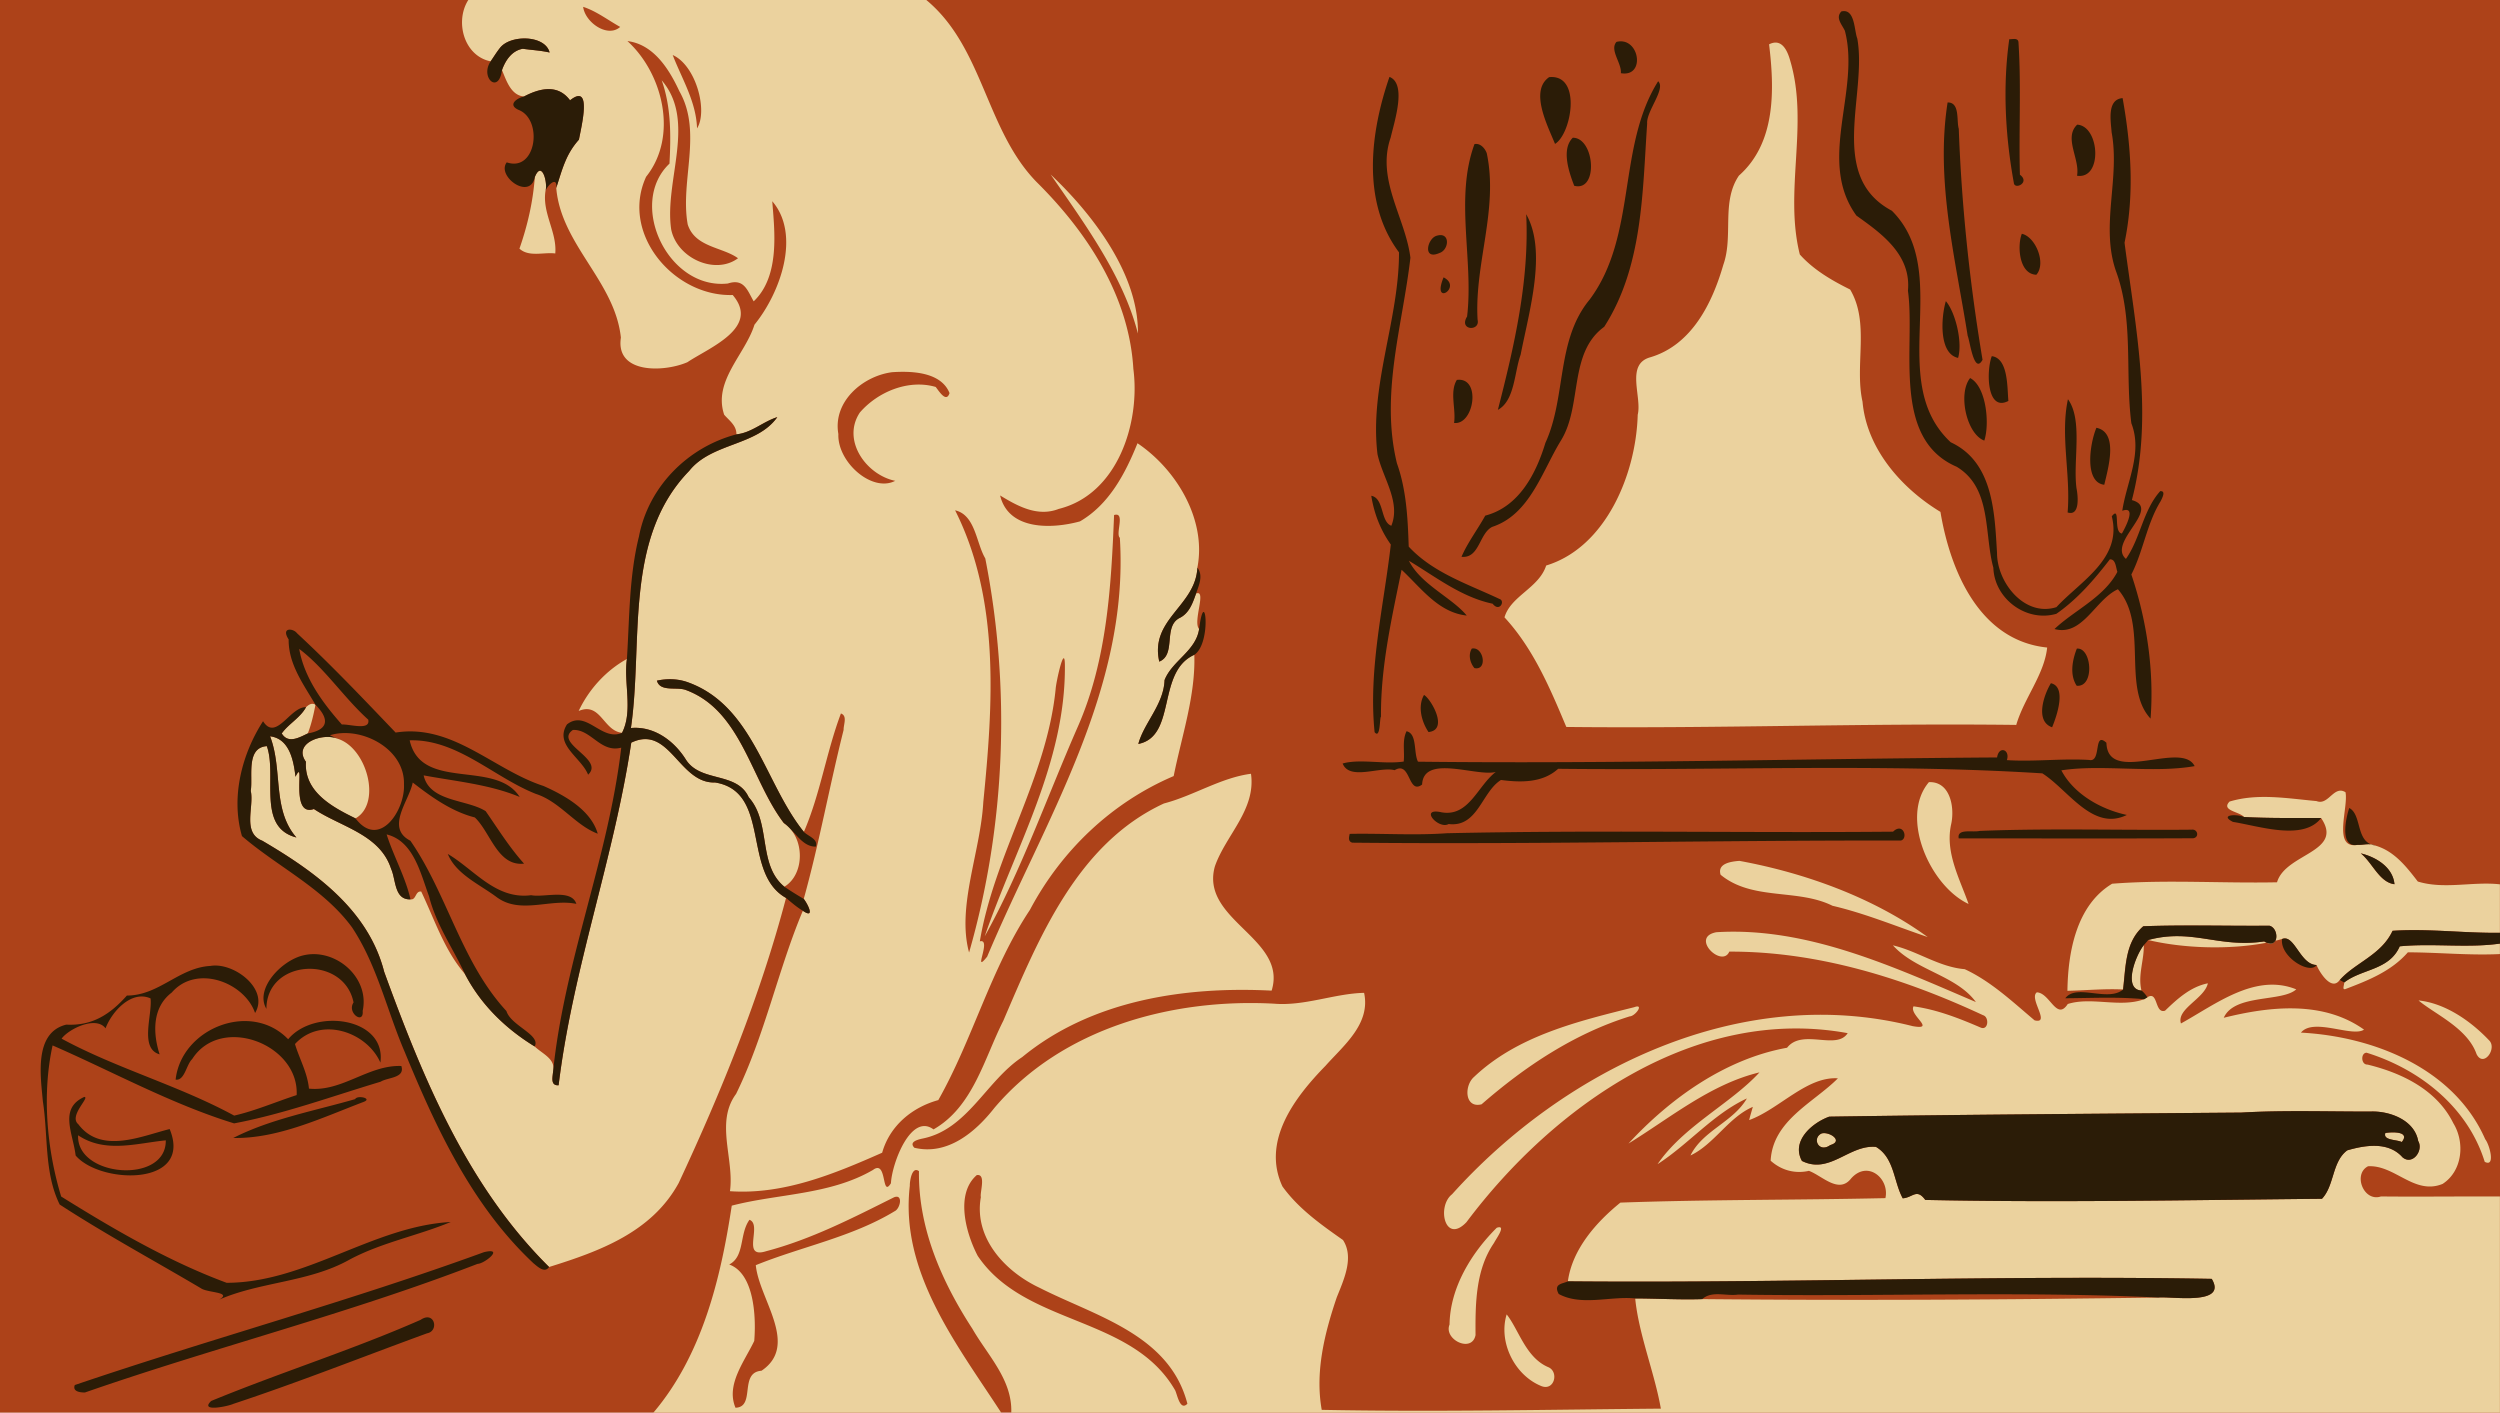 <svg xmlns="http://www.w3.org/2000/svg" height="647pt" width="1145pt" viewBox="0 0 1145 647"><path d="M0 0h1145v647H0z" fill="#ad4219"/><path d="M214.48 0c-6.248 9.78-2.056 25.63 10.24 28.1 1.408-2.05 2.704-4.18 4.248-6.13 4.752-6.21 20.744-5.99 22.752 2.08-4.04-.93-8.2-1.12-12.28-1.71-5 .86-7.952 5.3-9.528 9.75 1.984 4.75 4.064 11.57 10.064 12.11 6.992-3.69 15.456-5.9 21.104 1.75 10.336-8.27 5.168 11.99 4.072 18.01-5.832 6.51-7.512 13.05-10.384 22.16 2.224 26.008 26.872 42.696 29.6 68.512-2.568 16.824 20 15.816 30.464 11.256 9.848-6.624 33.576-15.768 20.744-30.776-26.968.848-51.608-28.232-39.648-54.168 14.888-18.654 7.568-47.505-8.568-62.134 12.048 1.5 19.12 12.91 23.784 22.95 10.728 18.87.232 41.112 3.832 61.04 3.352 10.512 15.92 10.288 23.032 15.472-10.36 7.76-27.84.128-30.6-13.168-3.288-22.304 11.76-49.624-4.352-68.334 4.352 12.3 4.248 25.29 3.568 38.17-19.336 18.332-.736 57.908 26.752 54.9 7.496-2.456 8.976 3.296 11.816 8.168 12.168-11.568 9.528-32.456 8.504-45.848 13.192 15.36 3.728 41.96-8.152 56.552-4.224 13.616-19.064 25.8-13.864 41.24 2.328 2.688 5.688 4.936 5.6 8.976 6.976-.72 12.208-5.848 18.72-7.88-9.272 13.208-30.096 11.696-40.352 24.624-30.168 31.08-20.96 78.424-26.68 117.76 10.512-.984 19.744 5.8 25.144 14.408 6.728 10.688 23.392 5.432 28.808 17.304 10.44 11.664 3.976 30.8 16.328 40.976 9.472-5.728 9.504-22.632-.272-29.176-15.088-19.792-19.432-51.592-44.952-60.952-4.2-1.528-11.712 1.032-13.176-4.248 4.736-1.032 9.72-.904 14.296.776 29.848 10.848 35.128 46.368 53.024 68.504 7.536-17.384 10.296-36.544 16.976-54.256 3.088 1.08 1.152 5.112 1.232 7.52-6.464 25.72-11.176 51.92-18.256 77.4 2.12 2.776 5.168 9.304-.408 5.44-11.232 26.56-17.48 57.2-30.584 83.872-9.672 13.072-.728 29.872-2.808 44.568 24.552 1.712 47.888-7.976 69.712-17.624 3.48-12.352 13.712-20.792 25.712-24.104 15.888-28.112 23.992-60.104 41.968-87.128 14.424-27.2 37.48-49.192 65.832-61.272 3.664-18.288 10.056-36.832 9.456-55.536-17.384 7.784-7.944 37.264-25.64 40.824 2.512-9.56 11.648-18.088 12.008-29.248 3.504-8.904 14.344-13.288 15.832-23.408-3.048-3.272 3.648-18.248-1.4-16.232-1.552 4.384-3.144 9.136-7.72 11.288-7.384 4.024-1.28 16.672-9.128 19.896-4.424-19.472 16.608-25.384 17.448-43.032 4.272-21.912-9.512-44.92-27.424-56.992-5.568 13.816-12.968 28.008-26.352 35.792-12.64 3.472-32.688 4.304-36.568-11.88 7.984 4.88 17.16 9.968 26.872 6.16 26.952-6.68 37.408-39.416 34.152-64.144-1.968-33.44-21.208-62.696-44.376-85.632C451.408 59.34 450.4 21.69 424.256 0H214.48zm52.6 3.13c6.112 1.99 11.36 6.09 16.96 9.2-5.712 5.16-16.048-2.02-16.96-9.2zm546.2 16.373c-.88-.017-1.92.225-3.04.807 2.48 20.56 3.2 45.08-13.808 60.114-8.192 12.024-2.44 27.664-7.152 40.856-5.072 17.568-14.448 36.712-33.44 42.352-11.472 3.16-3.736 18.064-5.768 26.328-.72 26.976-14.464 60.672-41.928 69.048-3.32 10.32-16.256 13.92-19.088 23.736 13.2 14.296 20.872 32.448 28.312 50.2 68.736.768 137.352-1.784 206.072-.936 3.6-12.288 12.88-23.096 14.16-35.44-31.12-3.184-44.4-35.304-48.88-62.128-17.52-10.592-33.76-28.672-35.68-50.432-3.76-16.888 3.44-36.04-5.68-51.408-8.4-4.16-16.8-9.048-23.04-16.048-7.28-28.96 4.16-59.562-4.32-88.48-.96-3.528-2.8-8.494-6.72-8.569zM308.096 25.2c10.704 4.78 16.208 25.66 11.144 33.6-.368-12.22-6.952-22.71-11.144-33.6zm-60.864 53.006c-.696.061-1.48.886-2.28 2.874-.832 11.248-3.32 22.168-7.048 32.8 4.368 4 11.112 1.52 16.408 2.208.864-9.768-6.032-18.488-4.488-28.528.864-2.84-.496-9.538-2.592-9.354zm233.96 1.704c15.512 22.522 33.232 46.442 39.976 72.85.36-26.96-20.424-54.392-39.976-72.85zm-67.24 90.384c8.208.064 17.76 1.808 20.936 9.744-1.488 4.68-4.856-.976-6.344-2.816-12.44-3.632-26.504 2.2-34.736 11.72-8.432 12.744 2.944 28.568 16.2 31.28-10.6 5.528-26.568-8.624-26.032-21.448-2.608-14.784 11.096-26.536 24.6-28.304a70.974 70.974 0 015.376-.176zm23.488 63.432c9.312 2.128 9.64 15.032 13.816 22.016 11.744 59.496 9.336 122.224-7.416 180.504-5.736-20.968 5.248-46.016 6.512-68.896 4.416-44.384 7.792-92.512-12.912-133.624zm73.696 1.992c3.856-.216-.248 8.928 1.752 10.584 4.424 69.808-34.824 130.088-60.768 191.84-7.008 8.744 2.352-8.552-3.36-6.992 6.64-39.784 30.68-74.904 34.728-115.608.184-3.096 4.152-21.336 4.232-10.84.384 44.544-22.72 83.368-36.728 124.152 16.432-29.424 28.704-64.216 42.704-96.152 13.408-30.496 15.256-64.76 16.552-96.816.336-.096.624-.16.888-.168zm-224.008 66.088c-9.608 5.304-17.44 13.952-22.096 23.824 10.064-4.264 11.272 9.152 19.864 9.992 5.12-10.032.656-22.872 2.232-33.816zm-143.856 20.552c-1.16-.096-2.16.648-3.096 1.528-2.688 4.92-7.952 7.576-11.136 12.032 2.944 4.872 8.096 1.816 11.936-.008 1.64-4.24 2.656-8.688 3.504-13.144-.424-.248-.824-.376-1.208-.408zm-19.576 14.864c5.936 15.32.848 33.544 12.072 46.344-18.328-4.688-8.72-28.256-13.56-41.84-9.672.72-6.296 13.912-7.36 20.496 1.632 7.304-4.032 19.176 5.248 22.808 23.984 14.064 48.616 31.592 55.864 60.072 17.728 48.64 38.08 98.128 75.528 135.184 23.016-7.184 46.984-15.856 59.352-38.464 19.664-42.144 37.328-85.592 49.168-130.568-20.352-11.336-6.624-48.648-32.488-52.88-16.568.6-20.856-26.696-38.4-18.232-7.92 52.936-26.808 103.624-33.272 156.912-3.56.216-2.888-3.072-2.576-5.856 1.616-6.144-4.824-8.448-8.4-11.92-13.352-8.168-24.68-19.192-31.928-33.184-9.416-10.848-13.912-24.944-20.024-37.752-2.752-.416-2.272 3.992-4.896 3.568-7.536.288-6.632-9.032-8.912-14-5.112-15.824-23.008-19.152-35.344-27.384-11.544 4.024-3.472-24.832-8.44-14.752-.808-7.056-2.6-17.448-11.632-18.552zm26.528.296c-6.808-.072-15.144 4.352-10.128 11.368-.912 13.896 12.36 20.864 22.712 25.944 12.224-6.88 5.144-32.56-8.296-36.512-1.232-.52-2.72-.776-4.288-.8zm422.728 16.872c-13.8 1.8-26.312 10.056-39.872 13.6-39.768 18.4-57.312 61.64-73.568 99.528-8.792 17.352-13.848 39.432-31.968 49.752-10.304-7.664-19.024 15.464-19.496 24.656-4.432 7.088-1.616-11.088-8.216-6.096-19.704 11.496-43.504 10.832-64.688 16.36-5.056 33.416-13.552 68.464-35.896 94.808h159.296c-20.304-31.272-46.504-64.44-41.84-103.952-.096-1.416.808-9.224 4.184-6.648-.368 26.208 10.48 50.672 24.488 72.224 6.992 12.168 18.336 23.336 17.784 38.376h681.8v-99c-18.16-.096-36.32.168-54.48-.024-7.92 2.672-12.96-10.232-5.92-13.824 12.32-.712 21.2 13.376 34.16 8.08 9.12-5.92 10.32-18.968 4.88-27.832-7.52-15.248-23.52-22.984-39.28-26.824-3.04.144-3.2-5.384-.4-5.424 24.4 7.576 46.32 24.936 54.08 49.96 5.04 2.704 2.24-7.872.24-10.32-14.24-32.472-51.04-47.08-84.4-48.848 5.68-7 23.6 2.288 28.88-1.376-18.8-13.408-43.2-10.648-64.24-5.424 4.88-11.032 26.72-7.112 33.2-13.016-18.8-7.616-36.96 6.88-52.8 15.624-2.16-6.68 10.8-11.344 12.32-18.392-7.92 1.576-14 7.128-19.6 12.536-4.88 1.568-3.04-9.432-8.16-6.104-.4.216-1.12.648-1.44.864-11.04 4.024-24-1.248-34.96 2.176-5.12 7.936-8.16-5.096-14.16-5.336-3.84 2.712 6.56 14.704-1.04 12.824-10.08-8.472-19.92-17.84-32-23.432-11.84-1.008-21.52-8.248-32.88-10.92 10.32 11.512 29.04 13.704 38 25.976-37.52-16.016-77.2-34.536-118.84-31.984-12.32 2.272 2.608 16.608 5.904 8.888 40.456-.136 79.736 12.112 116.216 29.12 2.88.8 2.48 6.992-.96 5.72-9.92-4.264-20.08-8.288-30.88-9.776-2.24 3.944 10.64 11.056-.4 9.064-78.392-19.856-159.296 19.552-210.952 77-7.16 5.592-3.248 23.104 6.584 12.792 39.936-53.264 104.976-99.32 174.608-86.576-5.12 8-20.8-2.248-27.76 6.68-28.368 5.112-53.68 23.328-72.64 43.88 19.128-11.76 37.704-27.256 60-32.592-13.088 14.288-34.704 24.536-46.68 42.04 14.232-9.168 25.456-22.928 40.92-30.112-6.328 10.88-20.24 14.704-25.84 26.12 10.864-5.136 17.44-17.496 28.56-22.256-.56 2.008-1.2 4.008-1.68 6.056 13.84-5.056 26.4-20.08 40.64-19.128-11.12 11.192-29.84 19.248-30.8 37.728 4.88 4.392 11.12 6.088 17.52 4.648 6.08 2.2 13.68 10.792 19.36 3.456 7.68-8.56 17.68.216 15.68 9.04-40.4.912-81.088.608-121.376 2.048-10.992 8.888-22.072 21.352-24.048 36.048 98.304.904 196.704-2.88 294.864-1.128 7.44 12.392-18.56 7.928-24.48 8.552-69.6 1.016-139.36 1.4-208.872.728-10.232.352-20.472-.288-30.68-.312 1.6 16.44 8.92 34.224 11.744 50.472-51.76.448-103.576 1.576-155.312.552-3.12-17.336 1.296-35.048 6.848-51.44 3.192-8.024 8.112-18.344 2.88-26.344-10.08-7.072-20.456-14.416-27.736-24.56-9.68-20.88 5.856-41.016 19.76-55.256 8.296-9.336 20.72-19.152 17.648-33.384-13.632.304-27.312 6.16-41.336 4.952-46.48-2.472-96.912 11.056-127.992 47.752-8.632 11.008-21.424 21.888-36.664 18.24-2.648-2.784 1.76-3.768 3.824-4.224 20.568-4.176 29.088-26.424 45.576-37.296 31.72-26.04 74.4-32.472 114.24-30.44 7.48-23.976-32.968-32.256-25.976-56.952 5.024-14.344 18.856-25.912 16.52-42.368zm311.368 3.832c-.32-.008-.56-.008-.88.008-13.52 15.976.48 47.56 18.16 55.792-4-11.472-10.8-23.552-8-36.4 1.68-7.208-.08-19.056-9.28-19.4zm187.6 3.904c-3.92.08-6.32 6.64-10.96 4.768-13.2-1.2-26.96-3.688-39.84.232-4 4.16 4.48 4.544 6.64 7.064 11.76.616 23.52.44 35.28.448 10.72 15.664-16.32 16.176-20.16 29.456-25.2.528-50.56-1.296-75.52.656-16.4 9.848-20.24 31.328-20.48 49.04 8.48-.184 16.96-1.024 25.44-.6 1.28-10.032.8-21.624 9.28-28.968 19.2-.704 38.56-.072 57.76-.248 2.88.736 3.84 4.808 2.72 6.92 1.04-.248 2-.52 3.04-.808 5.68-2.456 8.24 11.744 15.84 11.888 1.36 3.296 6.88 12.184 10.64 6.864 7.04-7.936 19.04-11.464 24.16-22.528 16.32-1.104 32.8 1.128 49.2.912v-22.2c-12.48-1.392-25.44 2.44-37.6-1.28-5.28-6.864-10.88-14.056-19.6-16.504-2.64-1.2-5.28-.16-8-.296-11.6 2.088-4.08-17.136-5.52-24.104-.88-.52-1.6-.728-2.32-.712zm-29.84 68.768c-1.36.32-2.64.608-4 .872 2 .848 3.28.28 4-.872zm-4 .872c-.4-.152-.72-.344-1.12-.592-20.96 3.112-32.96-6.096-53.12-.648 16.4 3.912 37.52 4.512 54.24 1.24zm43.12-40.928c6.96 1.664 14.72 6.336 15.44 14.136-6.96-.88-10.16-9.976-15.44-14.136zm-284.568 3.44c-3.864.32-10.2 1.16-8.592 6.368 14.6 12.008 35.24 6.216 51.24 14.2 14.88 3.48 29.12 9.4 43.6 14.328-24.72-18-56-29.344-86.248-34.896zm348.328 37.888c-15.2 2.144-30.64-.24-45.92 1.256-4.8 11.04-17.44 10.272-25.44 16.576.24.84-1.12 3.48.56 3.008 10.48-3.968 21.12-8.208 28.64-16.84 14.08.032 28.08 1.48 42.16.8v-4.8zm-163.12.656c-4 5.096-9.6 20.368-1.04 20.848-1.76-7.04 1.28-14.048 1.04-20.848zm125.84 25.376c7.28 6.192 22.4 12.624 26.56 24.544 3.2 6.488 9.68-2.664 5.68-6.352-8.48-8.912-20.08-16.912-32.24-18.192zm-357.816 2.76c-.336.008-.792.112-1.384.336-25.784 6.464-53.464 13.04-73.368 31.936-4.6 4-4.352 14.552 3.456 12.536 19.912-17.344 42.44-32.36 67.824-40.264 2.248-.048 5.816-4.616 3.472-4.544zm306.296 47.952c9.84.032 19.76.2 29.6.176 8.72-.328 20.08 3.92 21.76 13.512 2.56 4.32-2.64 11.328-7.2 7.424-6.48-7.28-17.04-5.552-25.28-3.168-7.04 5.176-5.84 16.12-11.6 22.192-60.56.568-121.2 1.8-181.68.52-4-5.456-5.68-1.048-10.32-.736-4.24-7.72-3.76-18.48-12.24-23.544-12.24-1.176-21.28 12.768-33.92 6.424-5.04-9.104 4.64-17.44 12.48-20.28 62.96-.976 125.84-1.344 188.8-1.872 9.84-.576 19.68-.68 29.6-.648zm40.16 9.728c-1.52-.024-2.96.12-3.84.28-1.2 3.464 5.2 2.936 7.52 4.136 2.8-3.472-.48-4.36-3.68-4.416zm-261.28.352a3.74 3.74 0 00-.72.112c-4.64 2.128-1.36 9.168 3.92 5.344 5.84-1.688.48-5.72-3.2-5.456zm-387.288 19.168c3.856-.152.944 8.136 1.48 10.112-3.336 18.76 11.176 34.176 26.928 41.56 25.56 13.016 59.44 21.288 67.664 53.08-3.304 3.416-4.552-3.832-5.584-6.112-19.88-34.488-68.72-29.4-90.44-61.592-5.512-10.52-10.344-28.416-.44-37.008.136-.024.272-.032.392-.04zm-37.24 9.944c2.928-.2 1.608 5.528-.736 6.616-19.544 11.88-42.584 16.2-63.624 24.728 1.44 15.512 20.064 36.56 2.624 48.352-10.44.76-2.584 16.664-11.92 16.944-4.488-10.56 4.128-21.184 8.584-30.6.944-11.496-.168-30.936-11.464-35 7.216-3.704 4.576-14.016 9.28-20.472 6.064 2.216-4.016 18.096 7.64 14.384 20.672-5.44 39.592-15.216 58.56-24.688.4-.16.752-.24 1.056-.264zm276.328 13.976c-.312-.032-.752.04-1.336.248-11.592 11.512-21.4 27.48-21.616 44.32-2.816 6.872 10.256 13.24 11.904 4.824-.104-14.288 0-29.96 8.48-42.224.712-1.52 4.744-6.944 2.568-7.168zm3.208 39.912c-3.856 12.536 3.48 27.6 15.52 32.68 6.36 2.912 8.68-6.592 3.344-8.592-10.184-4.472-13.312-17.088-18.864-24.088z" fill="#ebd29e"/><path d="M844.48 5.084c-.32.006-.72.053-1.12.146-2.88 2.93.32 6.08 1.6 8.89 7.2 27.6-12.96 59.45 5.28 84.624 11.76 8.36 25.12 17.976 23.6 34.424 3.52 25.552-7.76 67.704 22.32 80.608 16.16 9.736 12.48 30.464 16.8 46.248.48 14.248 15.12 25.112 28.88 21.088 9.6-6.68 17.36-15.68 24.48-24.936 2.72-.136 2.72 3.752 3.44 5.736-6.16 11.736-20 17.76-28.8 26.184 12.88 3.504 18.64-13.48 29.04-18.216 14.16 16.152 1.68 44.952 14.96 59.248 1.68-21.832-1.68-44.928-8.8-66.008 5.52-10.808 7.04-23.248 13.44-33.616.64-1.344 2.56-4.792-.24-4.544-7.92 8.888-9.04 21.6-15.68 31.016-8.72-7.664 16.64-23.096 2.72-26.936 10.08-38.296 1.68-79.168-3.36-117.864 4.56-21.888 3.04-44.346-.88-66.235-7.36.54-5.36 10.849-5.04 15.618 3.92 21.081-5.12 42.753 1.92 63.401 8.32 22.336 4.16 46.768 7.12 69.888 5.28 13.552-2.16 26.784-4.16 40.096 6.8-2.496 1.36 7.744-.16 10.4-4.08-.424-.48-13.136-4.64-7.872 4.88 19.368-14.32 29.648-25.36 41.6-14.48 4.632-27.2-11.168-27.2-24.784-1.12-18.408-1.68-41.688-21.2-50.72-30.24-28.176 1.44-77.696-26.96-106.04-29.68-15.816-11.2-53.088-15.84-78.878-1.36-3.384-1.04-12.648-6.16-12.565zM240.464 17.622c-4.568-.06-9.264 1.438-11.496 4.349-1.544 1.95-2.84 4.079-4.248 6.13-5.016 7.37 3.688 15.35 5.192 3.99 1.576-4.45 4.528-8.89 9.528-9.75 4.08.59 8.24.78 12.28 1.709-1.064-4.286-6.08-6.358-11.256-6.428zm681.856.228c-.72.018-1.44.136-2.08.12-3.04 21.54-1.84 44.2 2.08 65.67.24 3.56 7.68-.032 2.8-3.616-.56-20.113.64-40.304-.64-60.353 0-1.6-1.04-1.85-2.16-1.821zm-180.088 1.085c-.6.007-1.232.09-1.888.256-3.28 3.72 2.472 9.74 2.008 14.33 10.808 1.922 8.864-14.693-.12-14.586zM636.376 35.21c-8.76 25.32-12.904 57.302 4.368 80.36.048 30.944-13.624 61.192-9.856 92.44 2.36 10.872 10.768 21.856 6.344 32.784-5.056-1.792-3.192-12.584-9.192-13.736 1.264 8.04 4.232 15.736 8.952 22.336-3.264 28.48-10.344 57.12-7.424 85.936 2.736 3.44 2.264-6.888 2.92-7.056-.168-23.112 4.928-45.088 9.44-67.32 8.792 8.136 16.776 19.592 29.84 20.968-6.816-8.256-20.968-14.16-26.496-25.096 12.04 7.2 24.008 16.688 38.352 19.672 3.168 4.104 5.912-1.36 3.104-2.184-14.416-6.824-30.4-11.952-41.536-23.968-.432-12.864-1.032-25.904-5.4-38.144-7.704-31.784 2.56-62.888 6.176-94.152-2.264-18.32-15.736-35.816-9.048-55.028 1.64-7.21 7.52-24.62-.544-27.81zm74.488.066c-.432-.01-.88.008-1.352.054-9.096 6.27-.648 22.31 2.688 30.58 7.336-4.418 12.096-30.354-1.336-30.634zm48.568 1.934c-18.84 29.95-9.592 70.686-31.312 99.92-15.536 18.712-10.648 44.616-20.328 65.712-4.32 14.24-12.128 29.28-27.552 33.32-3.44 6.24-8.192 12.528-10.872 18.864 8.296.8 8.024-10.656 14.056-13.712 17.224-5.656 22.784-25.344 31.424-39.464 9.992-16 3.384-40.168 19.88-52.176C752.44 122.13 752.24 87.97 754.4 56.594c-.48-5.622 8.72-15.973 5.032-19.382zm-508.4 3.612c-3.696.058-7.56 1.534-11.056 3.378-3.256.74-7.664 3.79-2.464 6.13 11.288 4.37 8.176 28.65-5.416 24.03-4.88 6.296 10.704 17.656 12.856 6.72 3.216-7.95 6.032 2.688 4.872 6.48.944-2.872 5.544-7.08 4.944-1.44 2.872-9.11 4.552-15.65 10.384-22.16 1.096-6.02 6.264-26.28-4.072-18.01-2.824-3.825-6.352-5.186-10.048-5.128zM892 46.92c-5.6 35.904 3.6 71.472 9.2 106.904.96 1.96 2.88 18.064 6.8 10.968C902.16 129.8 898.4 94.464 897.12 59c-1.12-3.71.64-12.16-5.12-12.08zm59.36 10.17c-6.32 5.96 1.36 15.811-.08 23.398 11.84 1.8 10.4-22.797.08-23.397zm-231.016 5.99c-5.392 5.3-1.712 15.89.648 22.008 11.256 2.896 9.392-22.048-.648-22.008zm-44.064 2.845a3.582 3.582 0 00-.968.075c-9.12 24.784-.32 53.072-3.384 78.96-3.976 6.44 6.04 6.928 4.816 1.536-1.552-25.608 9.624-50.544 4.2-76.286-.696-1.978-2.448-4.154-4.664-4.285zM699 98.12c1.488 30.4-5.48 60.432-12.976 89.592 7.776-4.176 7.544-17.352 10.424-25.24 3.936-20.168 12.16-47.408 2.552-64.352zm227 8.952c-2.16 5.36-1.36 18.48 6.64 18.768 4.64-5.136-.32-17.4-6.64-18.768zm-266.224.608c-.624-.008-1.36.128-2.208.44-4.056 1.744-5.872 11.144 1.712 7.752 4.032-1.296 4.888-8.168.496-8.192zm1.384 19.352c-5.688 13.784 8.872 4.496 0 0zM891.2 137.92c-2.16 7.16-3.36 24.08 5.6 26 2.16-7.28-1.28-21.032-5.6-26zm21.04 25.2c-2.56 6.648-2.4 25.736 7.6 20.512-.56-6.064 0-19.528-7.6-20.512zm-9.92 10.024c-5.68 7.104-1.68 25.584 6.48 28.648 2.56-7.56.96-24.76-6.48-28.648zm-234.064.784c-.328 0-.664.024-1.016.072-3.416 5.528-.312 13.432-1.272 19.712 8.936 1.04 12.328-19.824 2.288-19.784zm278.864 8.912c-3.6 16.624 1.36 34.72-.16 51.864 5.84 1.896 4.72-7.976 4.08-11.056-1.68-12.48 3.04-31.24-3.92-40.808zM356 191.048c-6.512 2.032-11.744 7.16-18.72 7.88-22.312 5.88-40.264 23.96-44.624 46.728-4.56 18.336-4.328 37.416-5.528 56.152-1.576 10.944 2.888 23.784-2.232 33.816-9.384 4.136-16.304-10.8-25.216-3.856-5.952 9.36 6.544 15.152 9.672 23.032 7.768-7.152-15.904-14.32-6.96-20.488 8.336-.392 12.656 10.64 22.136 8.112-5.84 50.376-26.2 98.136-31.256 148.776-.312 2.784-.984 6.072 2.576 5.856 6.464-53.288 25.352-103.976 33.272-156.912 17.544-8.464 21.832 18.832 38.4 18.232 25.864 4.232 12.136 41.544 32.488 52.88 2.48 2.064 4.912 4.224 7.704 5.872 5.576 3.864 2.528-2.664.408-5.44-3.008-1.768-5.992-3.608-8.872-5.568-12.352-10.176-5.888-29.312-16.328-40.976-5.416-11.872-22.08-6.616-28.808-17.304-5.4-8.608-14.632-15.392-25.144-14.408 5.72-39.336-3.488-86.68 26.68-117.76 10.256-12.928 31.08-11.416 40.352-24.624zm604.16 4.872c-3.12 7.4-5.6 25.048 3.6 26.104 1.76-7.56 6.64-23.96-3.6-26.104zM548.4 259.992c-.84 17.648-21.872 23.56-17.448 43.032 7.848-3.224 1.744-15.872 9.128-19.896 4.576-2.152 6.168-6.904 7.72-11.288 1.288-3.768 3.408-8.232.6-11.848zm2.824 20.288c-.568.064-1.32 2.224-2.024 7.792-1.488 10.12-12.328 14.504-15.832 23.408-.36 11.16-9.496 19.688-12.008 29.248 17.696-3.56 8.256-33.04 25.64-40.824 6-3.96 5.8-19.792 4.224-19.624zm-418.656 8.096c-1.504.072-2.416 1.328-.368 4.48-.112 11.352 6.832 20.568 12.28 29.912 6.64 6.704 5.896 11.488-3.504 13.144-3.84 1.824-8.992 4.88-11.936.008 3.184-4.456 8.448-7.112 11.136-12.032-7.24-.32-13.72 15.872-19.696 6.432-9.544 14.792-14.88 34.6-9.656 52.608 16.416 14.144 37.288 23.888 50.424 41.832 11.52 17.368 15.936 38 24.072 56.928 14.424 35.024 30.936 70.6 59.032 96.904 1.856 1.496 5.128 4.72 7.136 1.696-37.448-37.056-57.8-86.544-75.528-135.184-7.248-28.48-31.88-46.008-55.864-60.072-9.28-3.632-3.616-15.504-5.248-22.808 1.064-6.584-2.312-19.776 7.36-20.496 4.84 13.584-4.768 37.152 13.56 41.84-11.224-12.8-6.136-31.024-12.072-46.344 9.032 1.104 10.824 11.496 11.632 18.552 4.968-10.08-3.104 18.776 8.44 14.752 12.336 8.232 30.232 11.56 35.344 27.384 2.28 4.968 1.376 14.288 8.912 14-2.384-10.384-7.768-19.744-10.944-29.752 12.392 3.048 15.528 17.896 19.416 28.32 3.192 12.872 10.936 23.752 16.448 35.616 7.248 13.992 18.576 25.016 31.928 33.184 2.976-5.312-10.888-9.48-12.928-16.224-20.64-22.336-27.072-53.568-43.984-78-11.552-5.904-.544-18.288 1.072-26.664 8.264 6.392 17.648 13.256 28.448 16 7.24 6.872 10.4 22.488 22.544 21.152-6.696-7.432-11.912-15.872-17.576-24.024-8.624-5.512-25.688-4.176-28.416-16.4 14.808 2.76 29.96 4.08 43.992 9.88-11.136-17.384-45.088-2.296-50.392-25.928 21.736-.64 38.416 16.88 57.776 24.528 11.112 3.56 18.112 14.448 28.368 18.232-3.104-10.76-14.968-17.464-24.808-21.84-23.04-7.48-41.648-28.6-67.768-24.48-14.768-15.44-29.496-30.984-45.176-45.504-.768-1.032-2.296-1.688-3.456-1.632zm542.496 8.608c-.312-.024-.632 0-.976.072-1.72 2.88-.824 6.472 1.2 8.936 5.808 1.216 4.424-8.72-.224-9.008zm276.776.072c-.24-.016-.4-.016-.64 0-2.08 5.272-3.36 12.008-.08 17.016 8.08.776 7.04-16.48.72-17.016zm-814.8.152c11.512 8.6 20.496 22.392 31.616 32.392 1.104 5.2-8.576 1.96-12.072 2.232-8.784-9.896-17.2-21.352-19.544-34.624zm169.24 13.88a27.91 27.91 0 00-5.4.656c1.464 5.28 8.976 2.72 13.176 4.248 25.52 9.36 29.864 41.16 44.952 60.952 4.824 3.376 8.312 11.016 14.648 10.8 1.136-3.536-3.48-4.672-5.456-6.72-17.896-22.136-23.176-57.656-53.024-68.504-2.856-1.048-5.88-1.496-8.896-1.432zm633.032 1.832c-3.36 5.568-7.28 17.448.56 20.184 2.32-5.584 6.64-18.6-.56-20.184zm-287.104 5.368c-2.984 5.16-1.168 12.224 2.056 16.992 9.456-.96 1.008-15.32-2.056-16.992zm-8.008 16.624c-2.104 4.304-.784 9.288-1.296 13.88-9.12 1.352-19.976-1.352-27.976.896 3.176 7.976 16.96 1.24 23.816 3.064 7.504-4.544 6 11.536 12.584 6.568.656-14.088 24.992-3.464 33.744-5.768-8.312 6.336-12.32 20.696-24.832 18.488-10.576-2.336-1.392 8.04 3.24 5.368 13.384 1.648 15.144-14.752 23.976-20.176 8.984 1.184 19.016 1.4 26.176-5.12 73.776.864 148.72-2.52 221.76 2.088 11.92 7.544 23.04 26.72 38.72 19.048-11.92-2.536-24.4-9.64-30-20.424 18.64-2.88 41.68 1.448 61.04-1.936-5.92-11.896-39.84 8.76-40.4-10.688-6.16-5.648-2.08 9.208-7.92 7.856-12.56-.744-25.28.888-37.68.088 1.6-4.872-3.68-6.704-4.48-1.232-88.4.584-176.768 2.976-265.232 1.944-2.12-4.28-.256-12.808-5.24-13.944zm-486.232.832c12.84-.024 27.392 9.432 27.056 23.376.656 11.864-11.272 30.056-22.184 15.712-10.352-5.08-23.624-12.048-22.712-25.944-6.176-8.64 7.872-13.344 14.416-10.568-.856-.392-2.576-1.168-3.432-1.56 2.152-.688 4.472-1.016 6.856-1.016zm918 34.312c-1.36 3.872-4.8 18.424 3.84 16.888 2.08.104 4.08-.472 6.08-.216-6.72-2.752-4.4-13.72-9.92-16.672zm9.92 16.672c.56.224 1.2.408 1.92.512a6.845 6.845 0 00-1.92-.512zm-62.96-13.352c-2.64.08-4.16 1.048-.24 3.056 12 1.904 32.32 8.856 40.4-1.792-11.76-.008-23.52.168-35.28-.448-1.36-.576-3.36-.856-4.88-.816zm-153.2 6.128c-.8.016-1.68.424-2.72 1.408-68.08.624-136.256-.808-204.32.712-14.816 1.056-29.704.008-44.528.288-.344 1.576-.84 3.408 1.176 4.04 83.792.856 167.504-1.152 251.272-.976 2.72-.72 1.84-5.544-.88-5.472zm73.36.4c-12.16.024-24.32.176-36.4.656-3.2.8-10.48-1.288-9.6 3.432 35.84-.024 71.68.12 107.44-.072 2.88-.472 2-4.312-.72-3.928-20.24.208-40.48-.12-60.72-.088zm138.16 10.936c5.28 4.16 8.48 13.256 15.44 14.136-.72-7.8-8.48-12.472-15.44-14.136zm-876.16.272c3.744 9.24 14.456 13.872 22.192 19.632 10.88 8.28 24.56.712 36.696 3.232-2.296-7.064-14.92-2.776-20.712-3.976-16.216 2.12-26.072-11.792-38.176-18.888zm798.168 32.768c-7.2 0-14.4.08-21.6.344-8.48 7.344-8 18.936-9.28 28.968-6.96 5.912-21.36-2.872-26.48 4.016 12-.08 24.24-.728 36.16.448.32-.216 1.04-.648 1.44-.864-.72-1.2-1.6-2.232-2.64-3.12-8.56-.48-2.96-15.752 1.04-20.848.72-.744 1.36-1.504 2-2.296 20.16-5.448 32.16 3.76 53.12.648 6.88 4.176 7.04-6 2.4-7.2-12 .112-24.08-.096-36.16-.096zm101.76 2.128c-3.12.008-6.16.096-9.2.304-5.12 11.064-17.12 14.592-24.16 22.528.48.288 1.52.872 2 1.16 8-6.304 20.64-5.536 25.44-16.576 15.28-1.496 30.72.888 45.92-1.256v-4.944c-13.28.176-26.72-1.264-40-1.216zm-58.32 3.808c-.48-.04-1.04.04-1.52.272-1.04 8.12 12.8 16.512 15.84 11.888-6.88-.136-9.6-11.808-14.32-12.16zm-903.68 7.192c-1.376.04-2.752.224-4.12.552-10.064 2.36-22.32 15.392-16.88 24.488.08-23 35.512-24.784 39.912-2.928-3.2 4.784 4.808 10.368 4.176 3.88 3.048-13.968-9.792-26.408-23.088-25.992zm-44.592 5.208c-.704.008-1.392.072-2.056.184-14.424.8-23.522 13.552-38.252 13.568-7.49 8.384-15.59 13.944-27.75 13.312-15.02 3.64-11.71 23.976-10.74 35.096 2.46 15.624.55 32.808 7.72 47.312 21.04 13.672 43.13 25.592 64.71 38.36 3 2.12 14.52 1.624 8.312 5.2 18.752-8.208 41.2-7.96 59.608-18.28 14.632-7.864 31.328-11 46.472-17.296-35.456 1.952-66.528 27.824-102.64 27.856-26.691-9.88-51.972-24.688-75.792-39.52-6.62-21.768-8.8-46.992-3.93-69.2 27.61 12.04 54.36 26.84 83.136 35.704 22.76-4.304 44.888-12.424 67.12-19.088 3.184-2.024 11.28-1.592 9.48-7.192-15.032-.584-27.12 11.912-42.32 10.36-.688-7.28-4.424-13.776-6.4-20.416 11.776-12.888 32.92-5.608 39.12 8.504 2.8-20.792-30.328-25.088-42.248-10.704-17.12-17.784-48.968-4.96-51.536 18.504 4.16.568 4.872-6.872 7.576-9.408 13.088-20.552 49.016-6.88 47.856 16.48-9.52 3.104-18.952 7.176-28.616 9.4-25.352-13.8-53.87-21.576-79.04-35.24 3-4.272 15.65-10.664 20.13-4.744 2.91-7.728 11.891-17.584 20.611-13.696.88 7.568-5.18 22.96 4.15 25.624-3.1-9.632-3.49-21.456 5.55-28.304 11.4-13.144 33.391-4.592 38.167 9.36 6.2-10.288-7.84-21.848-18.4-21.736zM38.575 502.4c-11.67 5.328-5.159 16.56-3.93 26.824 11.311 13.28 53.891 14.232 43.061-12.112-12.74 3.136-31.38 11.696-41.84-2.216-4.57-3.816 5.62-12.528 2.71-12.496zm126.248.096c-.968.024-1.864.288-2.168.904-18.576 5.368-38.888 9.104-55.816 17.792 20.504.392 40.68-9.304 59.8-16.56 2.768-1.096.312-2.2-1.816-2.136zm891.36 6.416c-9.92-.032-19.76.072-29.6.648-62.96.528-125.84.896-188.8 1.872-7.84 2.84-17.52 11.176-12.48 20.28 12.64 6.344 21.68-7.6 33.92-6.424 8.48 5.064 8 15.824 12.24 23.544 4.64-.312 6.32-4.72 10.32.736 60.48 1.28 121.12.048 181.68-.52 5.76-6.072 4.56-17.016 11.6-22.192 8.24-2.384 18.8-4.112 25.28 3.168 4.56 3.904 9.76-3.104 7.2-7.424-1.68-9.592-13.04-13.84-21.76-13.512-9.84.024-19.76-.144-29.6-.176zm40.16 9.728c3.2.056 6.48.944 3.68 4.416-2.32-1.2-8.72-.672-7.52-4.136.88-.16 2.32-.304 3.84-.28zm-261.28.352c3.68-.264 9.04 3.768 3.2 5.456-5.28 3.824-8.56-3.216-3.92-5.344.24-.064.48-.096.72-.112zm-799.288.968c12.39 8.32 26.75 3.656 40.15 2.32.33 20.208-41.04 16.928-40.15-2.32zm188.64 53.096c-.664.016-1.576.152-2.784.448-61.648 22.504-125.2 39.704-187.368 60.84-1.179 3.016 2.45 3.424 4.62 3.424 59.516-20.704 120.975-36.16 179.855-58.92 2.776-.024 10.312-5.896 5.68-5.792zm733.288 12.192c-79.76-.024-159.712 2.336-239.584 1.6-2.352 1.16-6.856 1.024-4.216 5.808 10.456 5.632 23.648.888 35.048 2.032 10.208.024 20.448.664 30.68.312 4.384-3.992 11.048-1.272 16.392-2.08 64.16 1.032 128.48-1.672 192.48 1.352 5.92-.624 31.92 3.84 24.48-8.552-18.4-.328-36.8-.464-55.28-.472zM195.76 603.352c-.88-.008-1.936.328-3.136 1.144-31.176 13.728-64.248 24.104-95.896 37.144-5.592 5.304 7.936 2.4 10.152 1.328 29.896-9.88 59.08-21.488 88.72-32.312 4.616-.848 3.992-7.28.16-7.304z" fill="#2b1c07"/></svg>
